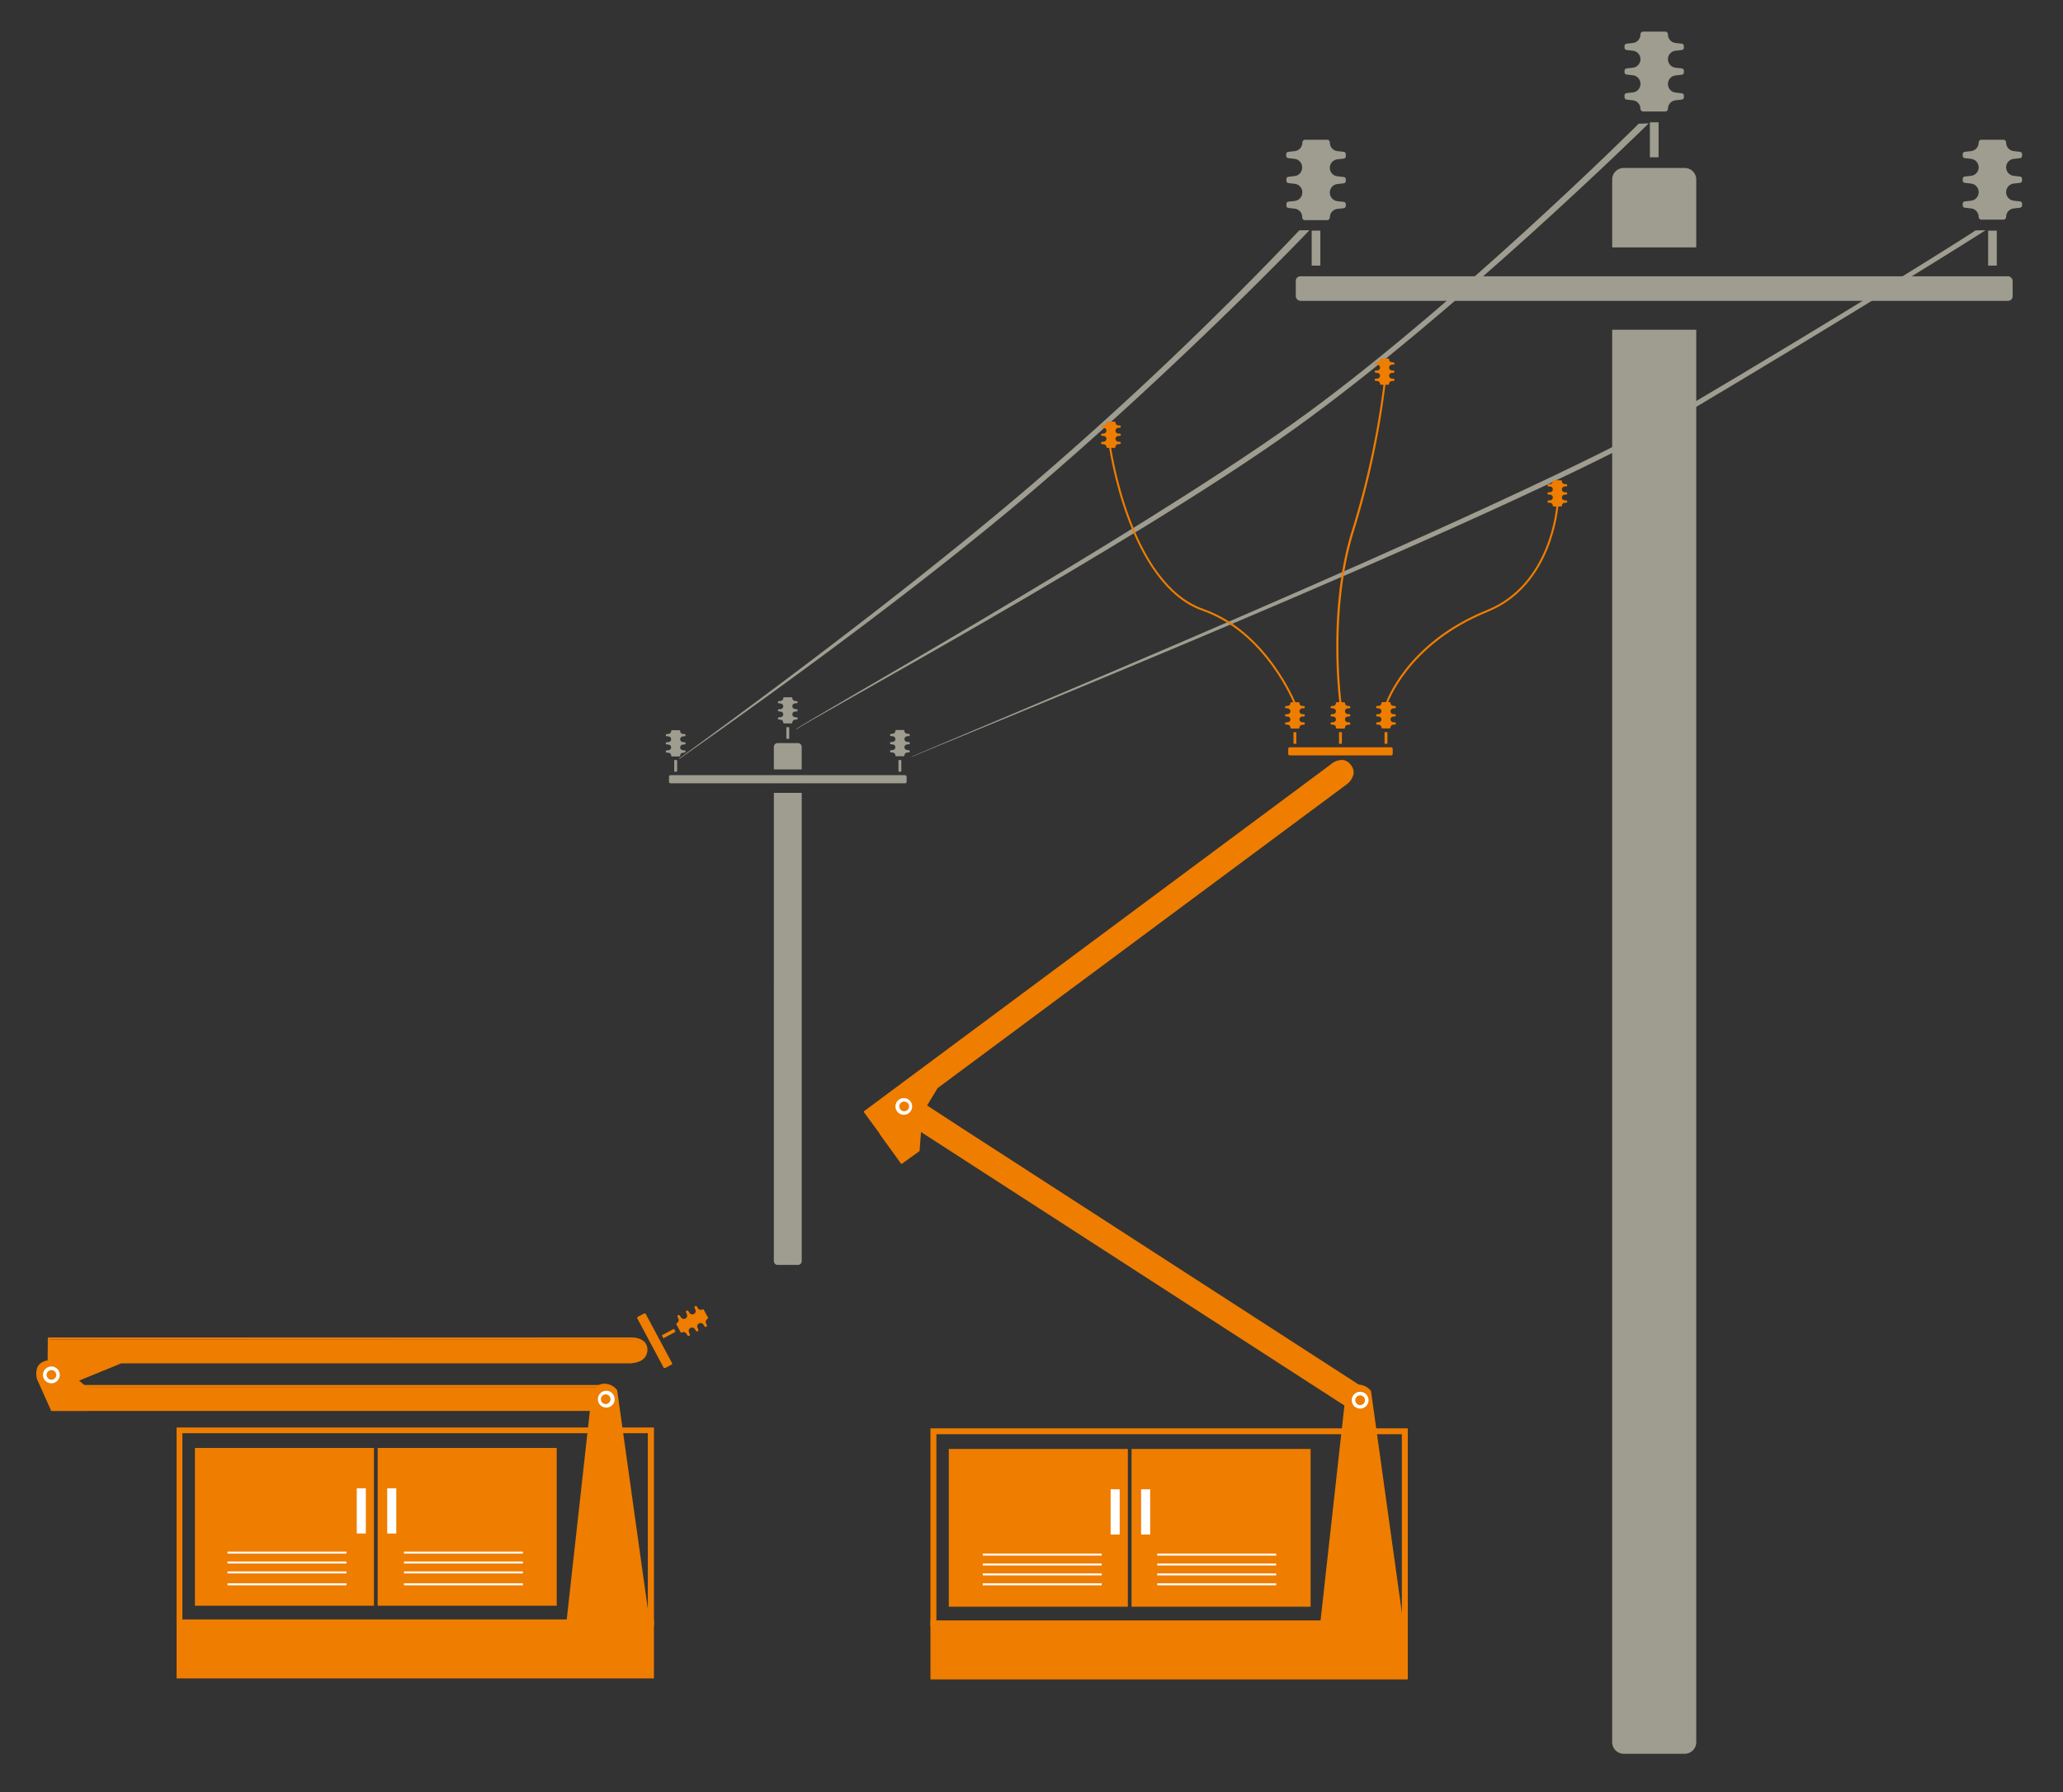 <svg id="Ebene_1" data-name="Ebene 1" xmlns="http://www.w3.org/2000/svg" viewBox="0 0 656 570"><rect x="0" y="0" width="656" height="570" fill="#333333" stroke="none"/><defs><style>.cls-1{fill:#9f9d90;}.cls-2{fill:#ef7d00;}.cls-3{fill:#fff;}</style></defs><title>Zeichenfläche 1</title><rect id="_Pfad_" data-name="&lt;Pfad&gt;" class="cls-1" x="412.04" y="87.87" width="227.95" height="7.81" rx="1.45" ry="1.45"/><path id="_Pfad_2" data-name="&lt;Pfad&gt;" class="cls-1" d="M409.67,66.13l2,.23a2.71,2.71,0,0,1,2.42,2.7v0h0A.87.87,0,0,0,415,70h7a.87.87,0,0,0,.87-.86v0h0v0a2.71,2.71,0,0,1,2.42-2.7l2-.23a.72.72,0,0,0,.64-.71v-.58a.71.71,0,0,0-.64-.71l-2-.23a2.72,2.72,0,0,1-2.42-2.7v-.05a2.72,2.72,0,0,1,2.42-2.7l2-.23a.72.72,0,0,0,.64-.71v-.58a.72.72,0,0,0-.64-.71l-2-.23a2.71,2.71,0,0,1-2.42-2.7v0a2.71,2.71,0,0,1,2.42-2.7l2-.23a.72.72,0,0,0,.64-.71V49a.71.71,0,0,0-.64-.71l-2-.23a2.72,2.72,0,0,1-2.42-2.7v-.05a.87.87,0,0,0-.87-.86h-7a.87.87,0,0,0-.87.86v.05a2.72,2.72,0,0,1-2.42,2.7l-2,.23A.72.72,0,0,0,409,49v.58a.72.72,0,0,0,.64.71l2,.23a2.71,2.71,0,0,1,2.42,2.7v0A2.71,2.71,0,0,1,411.7,56l-2,.23a.72.72,0,0,0-.64.71v.58a.72.72,0,0,0,.64.71l2,.23a2.72,2.72,0,0,1,2.42,2.7v.05a2.72,2.72,0,0,1-2.42,2.7l-2,.23a.72.72,0,0,0-.64.71v.58A.72.72,0,0,0,409.67,66.13Z"/><path id="_Pfad_3" data-name="&lt;Pfad&gt;" class="cls-1" d="M637.92,53.23a2.71,2.71,0,0,1,2.42-2.7l2-.23a.72.72,0,0,0,.64-.71V49a.72.72,0,0,0-.64-.71l-2-.23a2.72,2.72,0,0,1-2.42-2.7v-.05a.87.87,0,0,0-.87-.86h-7a.87.87,0,0,0-.87.86v.05a2.72,2.72,0,0,1-2.42,2.7l-2,.23a.71.71,0,0,0-.64.71v.58a.72.72,0,0,0,.64.71l2,.23a2.71,2.71,0,0,1,2.42,2.7v0a2.71,2.71,0,0,1-2.42,2.7l-2,.23a.72.72,0,0,0-.64.71v.58a.72.72,0,0,0,.64.71l2,.23a2.72,2.72,0,0,1,2.42,2.7v.05a2.72,2.72,0,0,1-2.42,2.7l-2,.23a.71.71,0,0,0-.64.71v.58a.72.72,0,0,0,.64.71l2,.23a2.71,2.71,0,0,1,2.42,2.7v0h0a.88.88,0,0,0,.87.86h7a.87.87,0,0,0,.87-.86v0h0v0a2.71,2.71,0,0,1,2.42-2.7l2-.23a.72.72,0,0,0,.64-.71v-.58a.72.72,0,0,0-.64-.71l-2-.23a2.72,2.72,0,0,1-2.42-2.7v-.05a2.72,2.72,0,0,1,2.42-2.7l2-.23a.72.72,0,0,0,.64-.71v-.58a.72.72,0,0,0-.64-.71l-2-.23a2.71,2.71,0,0,1-2.42-2.7v0Z"/><path id="_Pfad_4" data-name="&lt;Pfad&gt;" class="cls-1" d="M512.65,57.09v21.6h26.73V57.09a3.67,3.67,0,0,0-3.67-3.67H516.32A3.67,3.67,0,0,0,512.65,57.09Z"/><path id="_Pfad_5" data-name="&lt;Pfad&gt;" class="cls-1" d="M246.07,237.55v7.16h8.86v-7.16a1.22,1.22,0,0,0-1.22-1.22h-6.43A1.22,1.22,0,0,0,246.07,237.55Z"/><path id="_Pfad_6" data-name="&lt;Pfad&gt;" class="cls-1" d="M512.65,554.1a3.67,3.67,0,0,0,3.67,3.67h19.39a3.67,3.67,0,0,0,3.67-3.67V104.87H512.65Z"/><rect id="_Pfad_7" data-name="&lt;Pfad&gt;" class="cls-1" x="417.09" y="73.35" width="2.76" height="11.12"/><rect id="_Pfad_8" data-name="&lt;Pfad&gt;" class="cls-1" x="632.19" y="73.35" width="2.76" height="11.12"/><path id="_Pfad_9" data-name="&lt;Pfad&gt;" class="cls-1" d="M517.22,31.67l2,.23a2.71,2.71,0,0,1,2.42,2.7v0h0a.88.88,0,0,0,.87.86h7a.87.87,0,0,0,.87-.86v0h0v0a2.71,2.71,0,0,1,2.42-2.7l2-.23a.72.72,0,0,0,.64-.71v-.58a.72.72,0,0,0-.64-.71l-2-.23a2.72,2.72,0,0,1-2.42-2.7v-.05a2.72,2.72,0,0,1,2.42-2.7l2-.23a.72.72,0,0,0,.64-.71v-.58a.72.72,0,0,0-.64-.71l-2-.23a2.71,2.71,0,0,1-2.42-2.7v0a2.71,2.71,0,0,1,2.42-2.7l2-.23a.72.72,0,0,0,.64-.71v-.58a.72.72,0,0,0-.64-.71l-2-.23a2.72,2.72,0,0,1-2.42-2.7v-.05a.87.87,0,0,0-.87-.86h-7a.87.87,0,0,0-.87.86v.05a2.72,2.72,0,0,1-2.42,2.7l-2,.23a.71.71,0,0,0-.64.71v.58a.72.72,0,0,0,.64.71l2,.23a2.71,2.71,0,0,1,2.42,2.7v0a2.71,2.71,0,0,1-2.42,2.7l-2,.23a.72.72,0,0,0-.64.71V23a.72.72,0,0,0,.64.71l2,.23a2.72,2.72,0,0,1,2.42,2.7v.05a2.72,2.72,0,0,1-2.42,2.7l-2,.23a.71.71,0,0,0-.64.71V31A.72.72,0,0,0,517.22,31.67Z"/><rect id="_Pfad_10" data-name="&lt;Pfad&gt;" class="cls-1" x="524.64" y="38.9" width="2.76" height="11.12"/><rect id="_Pfad_11" data-name="&lt;Pfad&gt;" class="cls-1" x="212.73" y="246.54" width="75.56" height="2.59" rx="0.48" ry="0.48"/><path id="_Pfad_12" data-name="&lt;Pfad&gt;" class="cls-1" d="M213.41,240.3h0a.29.29,0,0,0,.29.28H216a.29.29,0,0,0,.29-.28h0a.9.9,0,0,1,.8-.89l.67-.07a.24.24,0,0,0,.21-.24v-.19a.24.24,0,0,0-.21-.24l-.67-.07a.9.9,0,0,1-.8-.89h0a.9.9,0,0,1,.8-.89l.67-.07a.24.24,0,0,0,.21-.24v-.19a.24.24,0,0,0-.21-.24l-.67-.07a.9.9,0,0,1-.8-.89h0a.9.9,0,0,1,.8-.9l.67-.07a.24.24,0,0,0,.21-.24v-.19a.24.24,0,0,0-.21-.24l-.67-.07a.9.9,0,0,1-.8-.89h0a.29.29,0,0,0-.29-.28H213.7a.29.29,0,0,0-.29.28h0a.9.9,0,0,1-.8.89l-.67.07a.24.24,0,0,0-.21.24v.19a.24.24,0,0,0,.21.24l.67.07a.9.9,0,0,1,.8.9h0a.9.9,0,0,1-.8.89l-.67.07a.24.24,0,0,0-.21.24v.19a.24.24,0,0,0,.21.24l.67.07a.9.9,0,0,1,.8.89h0a.9.9,0,0,1-.8.89l-.67.07a.24.24,0,0,0-.21.24v.19a.24.24,0,0,0,.21.24l.67.07A.9.9,0,0,1,213.41,240.3Z"/><path id="_Pfad_13" data-name="&lt;Pfad&gt;" class="cls-1" d="M289.07,233.42l-.67-.07a.9.9,0,0,1-.8-.89h0a.29.29,0,0,0-.29-.28H285a.29.29,0,0,0-.29.28h0a.9.9,0,0,1-.8.89l-.67.07a.24.24,0,0,0-.21.24v.19a.24.24,0,0,0,.21.24l.67.07a.9.9,0,0,1,.8.9h0a.9.9,0,0,1-.8.89l-.67.07a.24.24,0,0,0-.21.24v.19a.24.24,0,0,0,.21.24l.67.07a.9.9,0,0,1,.8.89h0a.9.9,0,0,1-.8.89l-.67.07a.24.24,0,0,0-.21.24v.19a.24.24,0,0,0,.21.24l.67.07a.9.9,0,0,1,.8.89h0a.29.29,0,0,0,.29.28h2.31a.29.29,0,0,0,.29-.28h0a.9.9,0,0,1,.8-.89l.67-.07a.24.24,0,0,0,.21-.24v-.19a.24.24,0,0,0-.21-.24l-.67-.07a.9.9,0,0,1-.8-.89h0a.9.9,0,0,1,.8-.89l.67-.07a.24.24,0,0,0,.21-.24v-.19a.24.24,0,0,0-.21-.24l-.67-.07a.9.9,0,0,1-.8-.89h0a.9.9,0,0,1,.8-.9l.67-.07a.24.24,0,0,0,.21-.24v-.19A.24.24,0,0,0,289.07,233.42Z"/><path id="_Pfad_14" data-name="&lt;Pfad&gt;" class="cls-1" d="M246.07,401.08a1.22,1.22,0,0,0,1.22,1.22h6.43a1.22,1.22,0,0,0,1.22-1.22V252.17h-8.86Z"/><rect id="_Pfad_15" data-name="&lt;Pfad&gt;" class="cls-1" x="214.4" y="241.73" width="0.91" height="3.69"/><rect id="_Pfad_16" data-name="&lt;Pfad&gt;" class="cls-1" x="285.7" y="241.73" width="0.91" height="3.69"/><rect id="_Pfad_17" data-name="&lt;Pfad&gt;" class="cls-2" x="409.63" y="237.67" width="33.23" height="2.59" rx="0.48" ry="0.48"/><path id="_Pfad_18" data-name="&lt;Pfad&gt;" class="cls-2" d="M410.32,231.43h0a.29.29,0,0,0,.29.28h2.31a.29.29,0,0,0,.29-.28h0a.9.9,0,0,1,.8-.89l.67-.07a.24.24,0,0,0,.21-.24V230a.24.24,0,0,0-.21-.24l-.67-.07a.9.9,0,0,1-.8-.89h0a.9.9,0,0,1,.8-.89l.67-.07a.24.24,0,0,0,.21-.24v-.19a.24.24,0,0,0-.21-.24l-.67-.07a.9.9,0,0,1-.8-.89h0a.9.9,0,0,1,.8-.9l.67-.07a.24.24,0,0,0,.21-.24v-.19a.24.24,0,0,0-.21-.24l-.67-.07a.9.9,0,0,1-.8-.89h0a.29.29,0,0,0-.29-.28h-2.31a.29.29,0,0,0-.29.28h0a.9.9,0,0,1-.8.89l-.67.07a.24.24,0,0,0-.21.24V225a.24.24,0,0,0,.21.24l.67.07a.9.9,0,0,1,.8.9h0a.9.9,0,0,1-.8.89l-.67.07a.24.24,0,0,0-.21.24v.19a.24.24,0,0,0,.21.24l.67.07a.9.9,0,0,1,.8.89h0a.9.9,0,0,1-.8.89l-.67.07a.24.24,0,0,0-.21.24v.19a.24.24,0,0,0,.21.24l.67.07A.9.9,0,0,1,410.32,231.43Z"/><path id="_Pfad_19" data-name="&lt;Pfad&gt;" class="cls-2" d="M443.64,224.55l-.67-.07a.9.9,0,0,1-.8-.89h0a.29.29,0,0,0-.29-.28h-2.31a.29.29,0,0,0-.29.28h0a.9.9,0,0,1-.8.89l-.67.07a.24.24,0,0,0-.21.24V225a.24.24,0,0,0,.21.24l.67.07a.9.9,0,0,1,.8.9h0a.9.9,0,0,1-.8.89l-.67.07a.24.24,0,0,0-.21.24v.19a.24.24,0,0,0,.21.24l.67.07a.9.9,0,0,1,.8.89h0a.9.9,0,0,1-.8.89l-.67.07a.24.24,0,0,0-.21.24v.19a.24.24,0,0,0,.21.24l.67.07a.9.9,0,0,1,.8.89h0a.29.29,0,0,0,.29.28h2.31a.29.29,0,0,0,.29-.28h0a.9.9,0,0,1,.8-.89l.67-.07a.24.24,0,0,0,.21-.24V230a.24.24,0,0,0-.21-.24l-.67-.07a.9.9,0,0,1-.8-.89h0a.9.9,0,0,1,.8-.89l.67-.07a.24.24,0,0,0,.21-.24v-.19a.24.24,0,0,0-.21-.24l-.67-.07a.9.9,0,0,1-.8-.89h0a.9.9,0,0,1,.8-.9l.67-.07a.24.24,0,0,0,.21-.24v-.19A.24.24,0,0,0,443.64,224.55Z"/><rect id="_Pfad_20" data-name="&lt;Pfad&gt;" class="cls-2" x="411.3" y="232.86" width="0.91" height="3.69"/><path id="_Pfad_21" data-name="&lt;Pfad&gt;" class="cls-2" d="M424.8,231.43h0a.29.29,0,0,0,.29.28h2.31a.29.29,0,0,0,.29-.28h0a.9.9,0,0,1,.8-.89l.67-.07a.24.24,0,0,0,.21-.24V230a.24.24,0,0,0-.21-.24l-.67-.07a.9.9,0,0,1-.8-.89h0a.9.9,0,0,1,.8-.89l.67-.07a.24.24,0,0,0,.21-.24v-.19a.24.24,0,0,0-.21-.24l-.67-.07a.9.9,0,0,1-.8-.89h0a.9.9,0,0,1,.8-.9l.67-.07a.24.24,0,0,0,.21-.24v-.19a.24.24,0,0,0-.21-.24l-.67-.07a.9.9,0,0,1-.8-.89h0a.29.29,0,0,0-.29-.28h-2.31a.29.29,0,0,0-.29.28h0a.9.9,0,0,1-.8.89l-.67.07a.24.24,0,0,0-.21.24V225a.24.24,0,0,0,.21.24l.67.07a.9.9,0,0,1,.8.9h0a.9.9,0,0,1-.8.89l-.67.07a.24.24,0,0,0-.21.24v.19a.24.24,0,0,0,.21.24l.67.07a.9.9,0,0,1,.8.89h0a.9.9,0,0,1-.8.89l-.67.07a.24.24,0,0,0-.21.24v.19a.24.24,0,0,0,.21.24l.67.07A.9.9,0,0,1,424.8,231.43Z"/><rect id="_Pfad_22" data-name="&lt;Pfad&gt;" class="cls-2" x="425.79" y="232.86" width="0.91" height="3.69"/><rect id="_Pfad_23" data-name="&lt;Pfad&gt;" class="cls-2" x="440.27" y="232.86" width="0.91" height="3.69"/><path id="_Pfad_24" data-name="&lt;Pfad&gt;" class="cls-1" d="M253.42,223l-.67-.07a.9.9,0,0,1-.8-.89h0a.29.29,0,0,0-.29-.28h-2.31a.29.29,0,0,0-.29.28h0a.9.9,0,0,1-.8.89l-.67.07a.24.24,0,0,0-.21.24v.19a.24.24,0,0,0,.21.24l.67.07a.9.9,0,0,1,.8.9h0a.9.9,0,0,1-.8.89l-.67.07a.24.24,0,0,0-.21.24V226a.24.24,0,0,0,.21.24l.67.07a.9.9,0,0,1,.8.89h0a.9.9,0,0,1-.8.89l-.67.07a.24.24,0,0,0-.21.24v.19a.24.24,0,0,0,.21.24l.67.07a.9.9,0,0,1,.8.89h0a.29.29,0,0,0,.29.28h2.31a.29.29,0,0,0,.29-.28h0a.9.9,0,0,1,.8-.89l.67-.07a.24.24,0,0,0,.21-.24v-.19a.24.24,0,0,0-.21-.24l-.67-.07a.9.9,0,0,1-.8-.89h0a.9.9,0,0,1,.8-.89l.67-.07a.24.24,0,0,0,.21-.24v-.19a.24.24,0,0,0-.21-.24l-.67-.07a.9.9,0,0,1-.8-.89h0a.9.9,0,0,1,.8-.9l.67-.07a.24.24,0,0,0,.21-.24v-.19A.24.24,0,0,0,253.42,223Z"/><rect id="_Pfad_25" data-name="&lt;Pfad&gt;" class="cls-1" x="250.05" y="231.28" width="0.91" height="3.69"/><path id="_Pfad_26" data-name="&lt;Pfad&gt;" class="cls-1" d="M216.09,241.34h-.26c.62-.63,66-47.39,113.85-88.58a1148.73,1148.73,0,0,0,83.5-79.51l3.18,0c-.37.39-37.65,39.55-85.6,80.79S216.71,240.71,216.09,241.34Z"/><path id="_Pfad_27" data-name="&lt;Pfad&gt;" class="cls-1" d="M253.44,231.88h-.26c.62-1.26,106.38-60.49,157.84-97.13,49.49-35.25,109.69-95,110.06-95.41l3.18-.1c-.37.39-61.05,60-112.15,96.78C360.78,173,254.06,230.62,253.44,231.88Z"/><path id="_Pfad_28" data-name="&lt;Pfad&gt;" class="cls-1" d="M290,240.71h-.26c.62-.63,193.91-80.29,243.32-109.43,54.4-32.08,94.75-57.59,95.12-58l3.18-.06c-.37.39-42.86,27-97.21,59.3C482,163.53,290.58,240.08,290,240.71Z"/><path id="_Pfad_29" data-name="&lt;Pfad&gt;" class="cls-2" d="M411.47,223.9c-.09-.23-9.05-22.63-29-29.62-23.77-8.33-29.83-52.24-29.89-52.69l.62-.08c.06.44,6.07,44,29.47,52.17,20.23,7.09,29.29,29.76,29.38,30Z"/><path id="_Pfad_30" data-name="&lt;Pfad&gt;" class="cls-2" d="M441.11,224.1l-.6-.19c.06-.19,6.41-19.44,32.28-29.88,20.5-8.27,22.1-33.17,22.12-33.42l.63,0c0,.25-1.64,25.55-22.51,34C447.43,205,441.17,223.91,441.11,224.1Z"/><path id="_Pfad_31" data-name="&lt;Pfad&gt;" class="cls-2" d="M425.93,223.83c0-.29-4-29.62,3.93-55.07A268.69,268.69,0,0,0,440,121.67l.63.06a269.4,269.4,0,0,1-10.12,47.22c-7.86,25.31-3.94,54.5-3.9,54.79Z"/><path id="_Pfad_32" data-name="&lt;Pfad&gt;" class="cls-2" d="M351.82,142.16h0a.29.29,0,0,0,.29.28h2.31a.29.29,0,0,0,.29-.28h0a.9.9,0,0,1,.8-.89l.67-.07a.24.24,0,0,0,.21-.24v-.19a.24.24,0,0,0-.21-.24l-.67-.07a.9.9,0,0,1-.8-.89h0a.9.9,0,0,1,.8-.89l.67-.07a.24.24,0,0,0,.21-.24v-.19a.24.24,0,0,0-.21-.24l-.67-.07a.9.9,0,0,1-.8-.89h0a.9.9,0,0,1,.8-.9l.67-.07a.24.24,0,0,0,.21-.24v-.19a.24.24,0,0,0-.21-.24l-.67-.07a.9.9,0,0,1-.8-.89h0a.29.29,0,0,0-.29-.28h-2.31a.29.29,0,0,0-.29.28h0a.9.9,0,0,1-.8.89l-.67.07a.24.24,0,0,0-.21.24v.19a.24.24,0,0,0,.21.24l.67.07a.9.9,0,0,1,.8.9h0a.9.9,0,0,1-.8.89l-.67.07a.24.24,0,0,0-.21.24v.19a.24.24,0,0,0,.21.24l.67.07a.9.9,0,0,1,.8.89h0a.9.9,0,0,1-.8.89l-.67.07a.24.24,0,0,0-.21.24V141a.24.24,0,0,0,.21.24l.67.07A.9.9,0,0,1,351.82,142.16Z"/><path id="_Pfad_33" data-name="&lt;Pfad&gt;" class="cls-2" d="M438.83,122.09h0a.29.29,0,0,0,.29.28h2.31a.29.29,0,0,0,.29-.28h0a.9.9,0,0,1,.8-.89l.67-.07a.24.24,0,0,0,.21-.24v-.19a.24.24,0,0,0-.21-.24l-.67-.07a.9.9,0,0,1-.8-.89h0a.9.9,0,0,1,.8-.89l.67-.07a.24.24,0,0,0,.21-.24v-.19a.24.24,0,0,0-.21-.24l-.67-.07a.9.9,0,0,1-.8-.89h0a.9.9,0,0,1,.8-.9l.67-.07a.24.24,0,0,0,.21-.24v-.19a.24.24,0,0,0-.21-.24l-.67-.07a.9.9,0,0,1-.8-.89h0a.29.29,0,0,0-.29-.28h-2.31a.29.29,0,0,0-.29.28h0a.9.9,0,0,1-.8.89l-.67.07a.24.24,0,0,0-.21.24v.19a.24.24,0,0,0,.21.24l.67.07a.9.9,0,0,1,.8.9h0a.9.9,0,0,1-.8.89l-.67.07a.24.24,0,0,0-.21.24v.19a.24.24,0,0,0,.21.24l.67.07a.9.9,0,0,1,.8.89h0a.9.9,0,0,1-.8.89l-.67.07a.24.24,0,0,0-.21.24v.19a.24.24,0,0,0,.21.24l.67.07A.9.9,0,0,1,438.83,122.09Z"/><path id="_Pfad_34" data-name="&lt;Pfad&gt;" class="cls-2" d="M498.13,154l-.67-.07a.9.9,0,0,1-.8-.89h0a.29.29,0,0,0-.29-.28h-2.31a.29.29,0,0,0-.29.28h0a.9.9,0,0,1-.8.89l-.67.07a.24.24,0,0,0-.21.24v.19a.24.24,0,0,0,.21.24l.67.07a.9.9,0,0,1,.8.9h0a.9.9,0,0,1-.8.89l-.67.07a.24.24,0,0,0-.21.24v.19a.24.24,0,0,0,.21.24l.67.07a.9.9,0,0,1,.8.89h0a.9.9,0,0,1-.8.89l-.67.07a.24.24,0,0,0-.21.24v.19a.24.24,0,0,0,.21.24l.67.07a.9.9,0,0,1,.8.89h0a.29.29,0,0,0,.29.28h2.31a.29.29,0,0,0,.29-.28h0a.9.9,0,0,1,.8-.89l.67-.07a.24.24,0,0,0,.21-.24v-.19a.24.24,0,0,0-.21-.24l-.67-.07a.9.9,0,0,1-.8-.89h0a.9.9,0,0,1,.8-.89l.67-.07a.24.24,0,0,0,.21-.24v-.19a.24.24,0,0,0-.21-.24l-.67-.07a.9.9,0,0,1-.8-.89h0a.9.9,0,0,1,.8-.9l.67-.07a.24.24,0,0,0,.21-.24v-.19A.24.24,0,0,0,498.13,154Z"/><g id="_Gruppe_" data-name="&lt;Gruppe&gt;"><path id="_Pfad_35" data-name="&lt;Pfad&gt;" class="cls-2" d="M213.74,433.61l-8.45-15.8c-.07-.13-.35-.12-.62,0l-1.7.91c-.28.15-.44.37-.37.5l8.45,15.8c.07.13.35.12.62,0l1.7-.91C213.64,434,213.81,433.74,213.74,433.61Z"/><path id="_Pfad_36" data-name="&lt;Pfad&gt;" class="cls-2" d="M215.24,420.79h0a.34.34,0,0,0-.14.46l1.29,2.4a.34.34,0,0,0,.46.14h0a1.06,1.06,0,0,1,1.38.34l.45.66a.28.28,0,0,0,.36.09l.2-.11a.28.28,0,0,0,.13-.35l-.3-.74a1.06,1.06,0,0,1,.49-1.33h0a1.06,1.06,0,0,1,1.38.34l.45.66a.28.28,0,0,0,.36.09l.2-.11a.28.28,0,0,0,.13-.35l-.3-.74a1.06,1.06,0,0,1,.49-1.33h0a1.06,1.06,0,0,1,1.38.34l.45.66a.28.28,0,0,0,.36.09l.2-.11a.28.28,0,0,0,.13-.35l-.3-.74a1.06,1.06,0,0,1,.49-1.33h0a.34.34,0,0,0,.13-.46l-1.29-2.4a.34.34,0,0,0-.46-.14h0a1.06,1.06,0,0,1-1.38-.34l-.45-.66a.28.28,0,0,0-.36-.09l-.2.11a.28.28,0,0,0-.13.35l.3.74a1.06,1.06,0,0,1-.49,1.33h0a1.06,1.06,0,0,1-1.38-.34l-.45-.66a.28.28,0,0,0-.36-.09l-.2.11a.28.28,0,0,0-.13.35l.3.74a1.06,1.06,0,0,1-.49,1.33h0a1.06,1.06,0,0,1-1.38-.34l-.45-.66a.28.28,0,0,0-.36-.09l-.2.11a.28.28,0,0,0-.13.35l.3.74A1.06,1.06,0,0,1,215.24,420.79Z"/><rect id="_Pfad_37" data-name="&lt;Pfad&gt;" class="cls-2" x="210.46" y="423.57" width="4.36" height="1.08" transform="translate(-174.9 150.43) rotate(-28.14)"/></g><path id="_Zusammengesetzter_Pfad_" data-name="&lt;Zusammengesetzter Pfad&gt;" class="cls-2" d="M207.94,517H56.15v-63H207.94ZM58,515.07H206V455.82H58Z"/><g id="_Gruppe_2" data-name="&lt;Gruppe&gt;"><rect id="_Rechteck_" data-name="&lt;Rechteck&gt;" class="cls-2" x="57.09" y="516.02" width="149.9" height="16.85"/><path id="_Zusammengesetzter_Pfad_2" data-name="&lt;Zusammengesetzter Pfad&gt;" class="cls-2" d="M207.94,533.81H56.15V515.07H207.94ZM58,531.92H206V517H58Z"/></g><rect id="_Rechteck_2" data-name="&lt;Rechteck&gt;" class="cls-2" x="61.98" y="460.51" width="56.94" height="50.18"/><rect id="_Rechteck_3" data-name="&lt;Rechteck&gt;" class="cls-2" x="120.09" y="460.51" width="56.94" height="50.18"/><rect id="_Rechteck_4" data-name="&lt;Rechteck&gt;" class="cls-3" x="123.13" y="473.34" width="2.88" height="14.38"/><rect id="_Rechteck_5" data-name="&lt;Rechteck&gt;" class="cls-3" x="113.45" y="473.34" width="2.88" height="14.38"/><rect id="_Pfad_38" data-name="&lt;Pfad&gt;" class="cls-3" x="72.34" y="493.48" width="37.82" height="0.63"/><rect id="_Pfad_39" data-name="&lt;Pfad&gt;" class="cls-3" x="72.34" y="496.63" width="37.82" height="0.63"/><rect id="_Pfad_40" data-name="&lt;Pfad&gt;" class="cls-3" x="72.34" y="499.78" width="37.82" height="0.63"/><rect id="_Pfad_41" data-name="&lt;Pfad&gt;" class="cls-3" x="72.34" y="503.56" width="37.82" height="0.63"/><rect id="_Pfad_42" data-name="&lt;Pfad&gt;" class="cls-3" x="128.45" y="493.48" width="37.82" height="0.63"/><rect id="_Pfad_43" data-name="&lt;Pfad&gt;" class="cls-3" x="128.45" y="496.63" width="37.82" height="0.63"/><rect id="_Pfad_44" data-name="&lt;Pfad&gt;" class="cls-3" x="128.45" y="499.78" width="37.82" height="0.63"/><rect id="_Pfad_45" data-name="&lt;Pfad&gt;" class="cls-3" x="128.45" y="503.56" width="37.82" height="0.63"/><g id="_Gruppe_3" data-name="&lt;Gruppe&gt;"><path id="_Pfad_46" data-name="&lt;Pfad&gt;" class="cls-2" d="M15.52,426H200.34s5.17-.38,5.22,3.56-5.13,4-5.13,4H38.5L15.39,443Z"/><path id="_Zusammengesetzter_Pfad_3" data-name="&lt;Zusammengesetzter Pfad&gt;" class="cls-2" d="M15.39,443a.32.32,0,0,1-.32-.32l.13-17a.32.32,0,0,1,.32-.31H200.34c.09,0,2.85-.19,4.44,1.28a3.43,3.43,0,0,1,1.09,2.6,3.85,3.85,0,0,1-2.75,3.77,8.45,8.45,0,0,1-2.7.54H38.57L15.51,443Zm.45-17-.13,16.21L38.38,433l.12,0H200.42c.19,0,4.86-.1,4.82-3.68a2.83,2.83,0,0,0-.89-2.14c-1.39-1.28-4-1.11-4-1.11Z"/></g><g id="_Gruppe_4" data-name="&lt;Gruppe&gt;"><polygon id="_Pfad_47" data-name="&lt;Pfad&gt;" class="cls-2" points="16.49 448.72 192.21 448.72 192.29 441.16 38.34 441.16 16.36 441.11 16.49 448.72"/><path id="_Zusammengesetzter_Pfad_4" data-name="&lt;Zusammengesetzter Pfad&gt;" class="cls-2" d="M192.21,448.72H16.49a.32.32,0,0,1-.32-.31L16,440.8a.32.32,0,0,1,.32-.32h0l22,0h154a.32.32,0,0,1,.32.32l-.08,7.56A.32.32,0,0,1,192.21,448.72ZM16.8,448.09h175.1l.08-6.93H38.34l-21.65,0Z"/></g><g id="_Gruppe_5" data-name="&lt;Gruppe&gt;"><path id="_Pfad_48" data-name="&lt;Pfad&gt;" class="cls-2" d="M27.59,448.72H16.49L12,438.63s-.95-3.7,1.45-5a4.42,4.42,0,0,1,4.05-.34l10,8.54Z"/><path id="_Zusammengesetzter_Pfad_5" data-name="&lt;Zusammengesetzter Pfad&gt;" class="cls-2" d="M27.9,448.72H16.49a.32.32,0,0,1-.29-.19l-4.45-9.94c-.06-.21-1-3.93,1.59-5.29a5,5,0,0,1,4.5-.3l.06,0,10.2,8.58a.32.32,0,0,1,.11.24v6.54A.31.31,0,0,1,27.9,448.72Zm-11.21-.63H27.59V442l-10.06-8.46a4.42,4.42,0,0,0-3.89.32c-2.14,1.13-1.3,4.49-1.29,4.52Z"/></g><g id="_Gruppe_6" data-name="&lt;Gruppe&gt;"><path class="cls-3" d="M16.36,439.63a2.35,2.35,0,1,1,2.35-2.35A2.35,2.35,0,0,1,16.36,439.63Zm0-4.2a1.85,1.85,0,1,0,1.85,1.85A1.85,1.85,0,0,0,16.36,435.42Z"/><path class="cls-3" d="M16.36,439.94A2.67,2.67,0,1,1,19,437.28,2.67,2.67,0,0,1,16.36,439.94Zm0-4.83a2.17,2.17,0,1,0,2.17,2.17A2.17,2.17,0,0,0,16.36,435.11Zm0,4.2a2,2,0,1,1,2-2A2,2,0,0,1,16.36,439.31Zm0-3.57a1.54,1.54,0,1,0,1.54,1.54A1.54,1.54,0,0,0,16.36,435.74Z"/></g><g id="_Gruppe_7" data-name="&lt;Gruppe&gt;"><path id="_Pfad_49" data-name="&lt;Pfad&gt;" class="cls-2" d="M180.43,516l8-72.14s1.07-3.62,3.77-3.47a4.84,4.84,0,0,1,3.81,1.91L206.28,516"/><path id="_Pfad_50" data-name="&lt;Pfad&gt;" class="cls-2" d="M206.28,516.33a.31.31,0,0,1-.31-.27l-10.25-73.64a4.58,4.58,0,0,0-3.53-1.71c-2.42-.13-3.44,3.21-3.45,3.25l-8,72.09a.31.31,0,0,1-.35.28.32.32,0,0,1-.28-.35l8-72.14c.06-.21,1.19-3.92,4.1-3.75a5.13,5.13,0,0,1,4.06,2.05.31.31,0,0,1,0,.12L206.59,516a.32.32,0,0,1-.27.36Z"/></g><g id="_Gruppe_8" data-name="&lt;Gruppe&gt;"><path class="cls-3" d="M192.79,447.36a2.35,2.35,0,1,1,2-1.14h0a2.34,2.34,0,0,1-1.45,1.07A2.37,2.37,0,0,1,192.79,447.36Zm0-4.2a1.85,1.85,0,1,0,.95.26A1.85,1.85,0,0,0,192.79,443.15Z"/><path class="cls-3" d="M192.79,447.67a2.67,2.67,0,1,1,2.29-1.3A2.66,2.66,0,0,1,192.79,447.67Zm0-4.83a2.19,2.19,0,0,0-.53.07,2.17,2.17,0,0,0,.52,4.27,2.18,2.18,0,0,0,1.86-1.05,2.17,2.17,0,0,0-1.86-3.28Zm0,4.21a2,2,0,0,1-.49-4,2,2,0,0,1,2.24,3,2,2,0,0,1-1.25.93A2.08,2.08,0,0,1,192.79,447Zm0-3.57a1.58,1.58,0,0,0-.38,0,1.54,1.54,0,1,0,.38,0Z"/></g><g id="_Gruppe_9" data-name="&lt;Gruppe&gt;"><path id="_Pfad_51" data-name="&lt;Pfad&gt;" class="cls-2" d="M275,353.58,423.36,243.36s3.47-3.14,5.93.1-1.42,5.83-1.42,5.83l-130,96.56L285,367.26Z"/><path id="_Zusammengesetzter_Pfad_6" data-name="&lt;Zusammengesetzter Pfad&gt;" class="cls-2" d="M285,367.41c-.1,0-.19,0-.25,0l-10-13.64a.29.29,0,0,1,.07-.42L423.18,243.1a5.62,5.62,0,0,1,3.75-1.41,3.68,3.68,0,0,1,2.61,1.58,3.75,3.75,0,0,1,.84,3,5.72,5.72,0,0,1-2.33,3.32L298.14,346.07l-12.86,21.27c-.05.09-.15.07-.26.07Zm-9.56-13.76,9.53,13,12.65-21a.32.32,0,0,1,.08-.09l130-96.56a5.18,5.18,0,0,0,2.07-2.91,3.15,3.15,0,0,0-.72-2.47,3.07,3.07,0,0,0-2.17-1.33,5.08,5.08,0,0,0-3.3,1.27Z"/></g><g id="_Gruppe_10" data-name="&lt;Gruppe&gt;"><polygon id="_Pfad_52" data-name="&lt;Pfad&gt;" class="cls-2" points="283.22 353.39 430.8 448.77 434.91 442.56 305.61 359 287.21 346.98 283.22 353.39"/><path id="_Zusammengesetzter_Pfad_7" data-name="&lt;Zusammengesetzter Pfad&gt;" class="cls-2" d="M430.8,449.09a.31.31,0,0,1-.17-.05L283,353.66a.31.31,0,0,1-.1-.43l4-6.41a.31.31,0,0,1,.44-.1l18.4,12,129.3,83.56a.32.32,0,0,1,.09.44l-4.11,6.21A.32.32,0,0,1,430.8,449.09ZM283.65,353.3l147.06,95,3.76-5.68-129-83.39-18.13-11.84Z"/></g><g id="_Gruppe_11" data-name="&lt;Gruppe&gt;"><path id="_Pfad_53" data-name="&lt;Pfad&gt;" class="cls-2" d="M286.71,369.82,280,360.49l5.52-9.46s2.41-2.91,4.84-1.7a4.84,4.84,0,0,1,2.74,3.26l-1,13.32Z"/><path id="_Zusammengesetzter_Pfad_8" data-name="&lt;Zusammengesetzter Pfad&gt;" class="cls-2" d="M286.71,370.13h-.05a.32.32,0,0,1-.21-.13l-6.72-9.32a.32.32,0,0,1,0-.34l5.52-9.46c.13-.17,2.63-3.13,5.25-1.82a5.13,5.13,0,0,1,2.92,3.49.31.31,0,0,1,0,.07l-1,13.32a.31.31,0,0,1-.13.23l-5.43,3.91A.32.32,0,0,1,286.71,370.13Zm-6.34-9.66,6.41,8.9,5.05-3.64.94-13.13a4.55,4.55,0,0,0-2.57-3c-2.17-1.08-4.43,1.59-4.45,1.62Z"/></g><g id="_Gruppe_12" data-name="&lt;Gruppe&gt;"><path class="cls-3" d="M287.53,354.22a2.35,2.35,0,1,1,1.48-.52h0A2.34,2.34,0,0,1,287.53,354.22Zm0-4.2a1.85,1.85,0,1,0,1.17,3.29h0a1.85,1.85,0,0,0-1-3.28Z"/><path class="cls-3" d="M287.54,354.54l-.29,0a2.65,2.65,0,1,1,.29,0Zm0-4.83a2.17,2.17,0,0,0-.23,4.32,2.09,2.09,0,0,0,1.59-.47,2.17,2.17,0,0,0-1.36-3.85Zm0,4.2h-.23a2,2,0,0,1-1.37-.74,2,2,0,0,1,.3-2.86,2,2,0,1,1,1.29,3.62Zm0-3.57a1.52,1.52,0,0,0-1,.34,1.54,1.54,0,0,0-.23,2.16,1.54,1.54,0,1,0,1.36-2.49Z"/></g><path id="_Zusammengesetzter_Pfad_9" data-name="&lt;Zusammengesetzter Pfad&gt;" class="cls-2" d="M447.65,517.28H295.87v-63H447.65Zm-149.89-1.89h148V456.14h-148Z"/><g id="_Gruppe_13" data-name="&lt;Gruppe&gt;"><rect id="_Rechteck_6" data-name="&lt;Rechteck&gt;" class="cls-2" x="296.81" y="516.34" width="149.9" height="16.85"/><path id="_Zusammengesetzter_Pfad_10" data-name="&lt;Zusammengesetzter Pfad&gt;" class="cls-2" d="M447.65,534.13H295.87V515.39H447.65Zm-149.89-1.89h148v-15h-148Z"/></g><rect id="_Rechteck_7" data-name="&lt;Rechteck&gt;" class="cls-2" x="301.7" y="460.83" width="56.94" height="50.18"/><rect id="_Rechteck_8" data-name="&lt;Rechteck&gt;" class="cls-2" x="359.81" y="460.83" width="56.94" height="50.18"/><rect id="_Rechteck_9" data-name="&lt;Rechteck&gt;" class="cls-3" x="362.85" y="473.66" width="2.88" height="14.38"/><rect id="_Rechteck_10" data-name="&lt;Rechteck&gt;" class="cls-3" x="353.16" y="473.66" width="2.88" height="14.38"/><rect id="_Pfad_54" data-name="&lt;Pfad&gt;" class="cls-3" x="312.51" y="494.11" width="37.82" height="0.63"/><rect id="_Pfad_55" data-name="&lt;Pfad&gt;" class="cls-3" x="312.51" y="497.26" width="37.82" height="0.63"/><rect id="_Pfad_56" data-name="&lt;Pfad&gt;" class="cls-3" x="312.51" y="500.41" width="37.82" height="0.63"/><rect id="_Pfad_57" data-name="&lt;Pfad&gt;" class="cls-3" x="312.51" y="503.56" width="37.82" height="0.63"/><rect id="_Pfad_58" data-name="&lt;Pfad&gt;" class="cls-3" x="367.98" y="494.11" width="37.82" height="0.63"/><rect id="_Pfad_59" data-name="&lt;Pfad&gt;" class="cls-3" x="367.98" y="497.26" width="37.82" height="0.63"/><rect id="_Pfad_60" data-name="&lt;Pfad&gt;" class="cls-3" x="367.98" y="500.41" width="37.82" height="0.63"/><rect id="_Pfad_61" data-name="&lt;Pfad&gt;" class="cls-3" x="367.98" y="503.56" width="37.82" height="0.63"/><g id="_Gruppe_14" data-name="&lt;Gruppe&gt;"><path id="_Pfad_62" data-name="&lt;Pfad&gt;" class="cls-2" d="M420.15,516.34l8-72.14s1.07-3.62,3.77-3.47a4.84,4.84,0,0,1,3.81,1.91L446,516.34"/><path id="_Pfad_63" data-name="&lt;Pfad&gt;" class="cls-2" d="M446,516.65a.31.31,0,0,1-.31-.27l-10.25-73.64A4.58,4.58,0,0,0,431.9,441c-2.44-.12-3.44,3.21-3.45,3.25l-8,72.09a.31.31,0,0,1-.35.28.32.32,0,0,1-.28-.35l8-72.14c.06-.21,1.19-3.92,4.1-3.75a5.13,5.13,0,0,1,4.06,2.05.32.32,0,0,1,0,.12l10.26,73.71a.32.32,0,0,1-.27.36Z"/></g><g id="_Gruppe_15" data-name="&lt;Gruppe&gt;"><path class="cls-3" d="M432.5,447.68a2.35,2.35,0,1,1,2-1.14h0a2.36,2.36,0,0,1-2,1.14Zm0-4.2a1.85,1.85,0,1,0,1.58,2.8h0a1.85,1.85,0,0,0-1.58-2.8Z"/><path class="cls-3" d="M432.5,448a2.67,2.67,0,1,1,2.29-1.29A2.66,2.66,0,0,1,432.5,448Zm0-4.83a2.16,2.16,0,1,0,1.11.31A2.17,2.17,0,0,0,432.51,443.16Zm0,4.2a2,2,0,0,1-1.74-3.08,2.05,2.05,0,0,1,1.75-1,2,2,0,1,1,0,4.07Zm0-3.57a1.54,1.54,0,1,0,.79.22A1.53,1.53,0,0,0,432.51,443.79Z"/></g></svg>